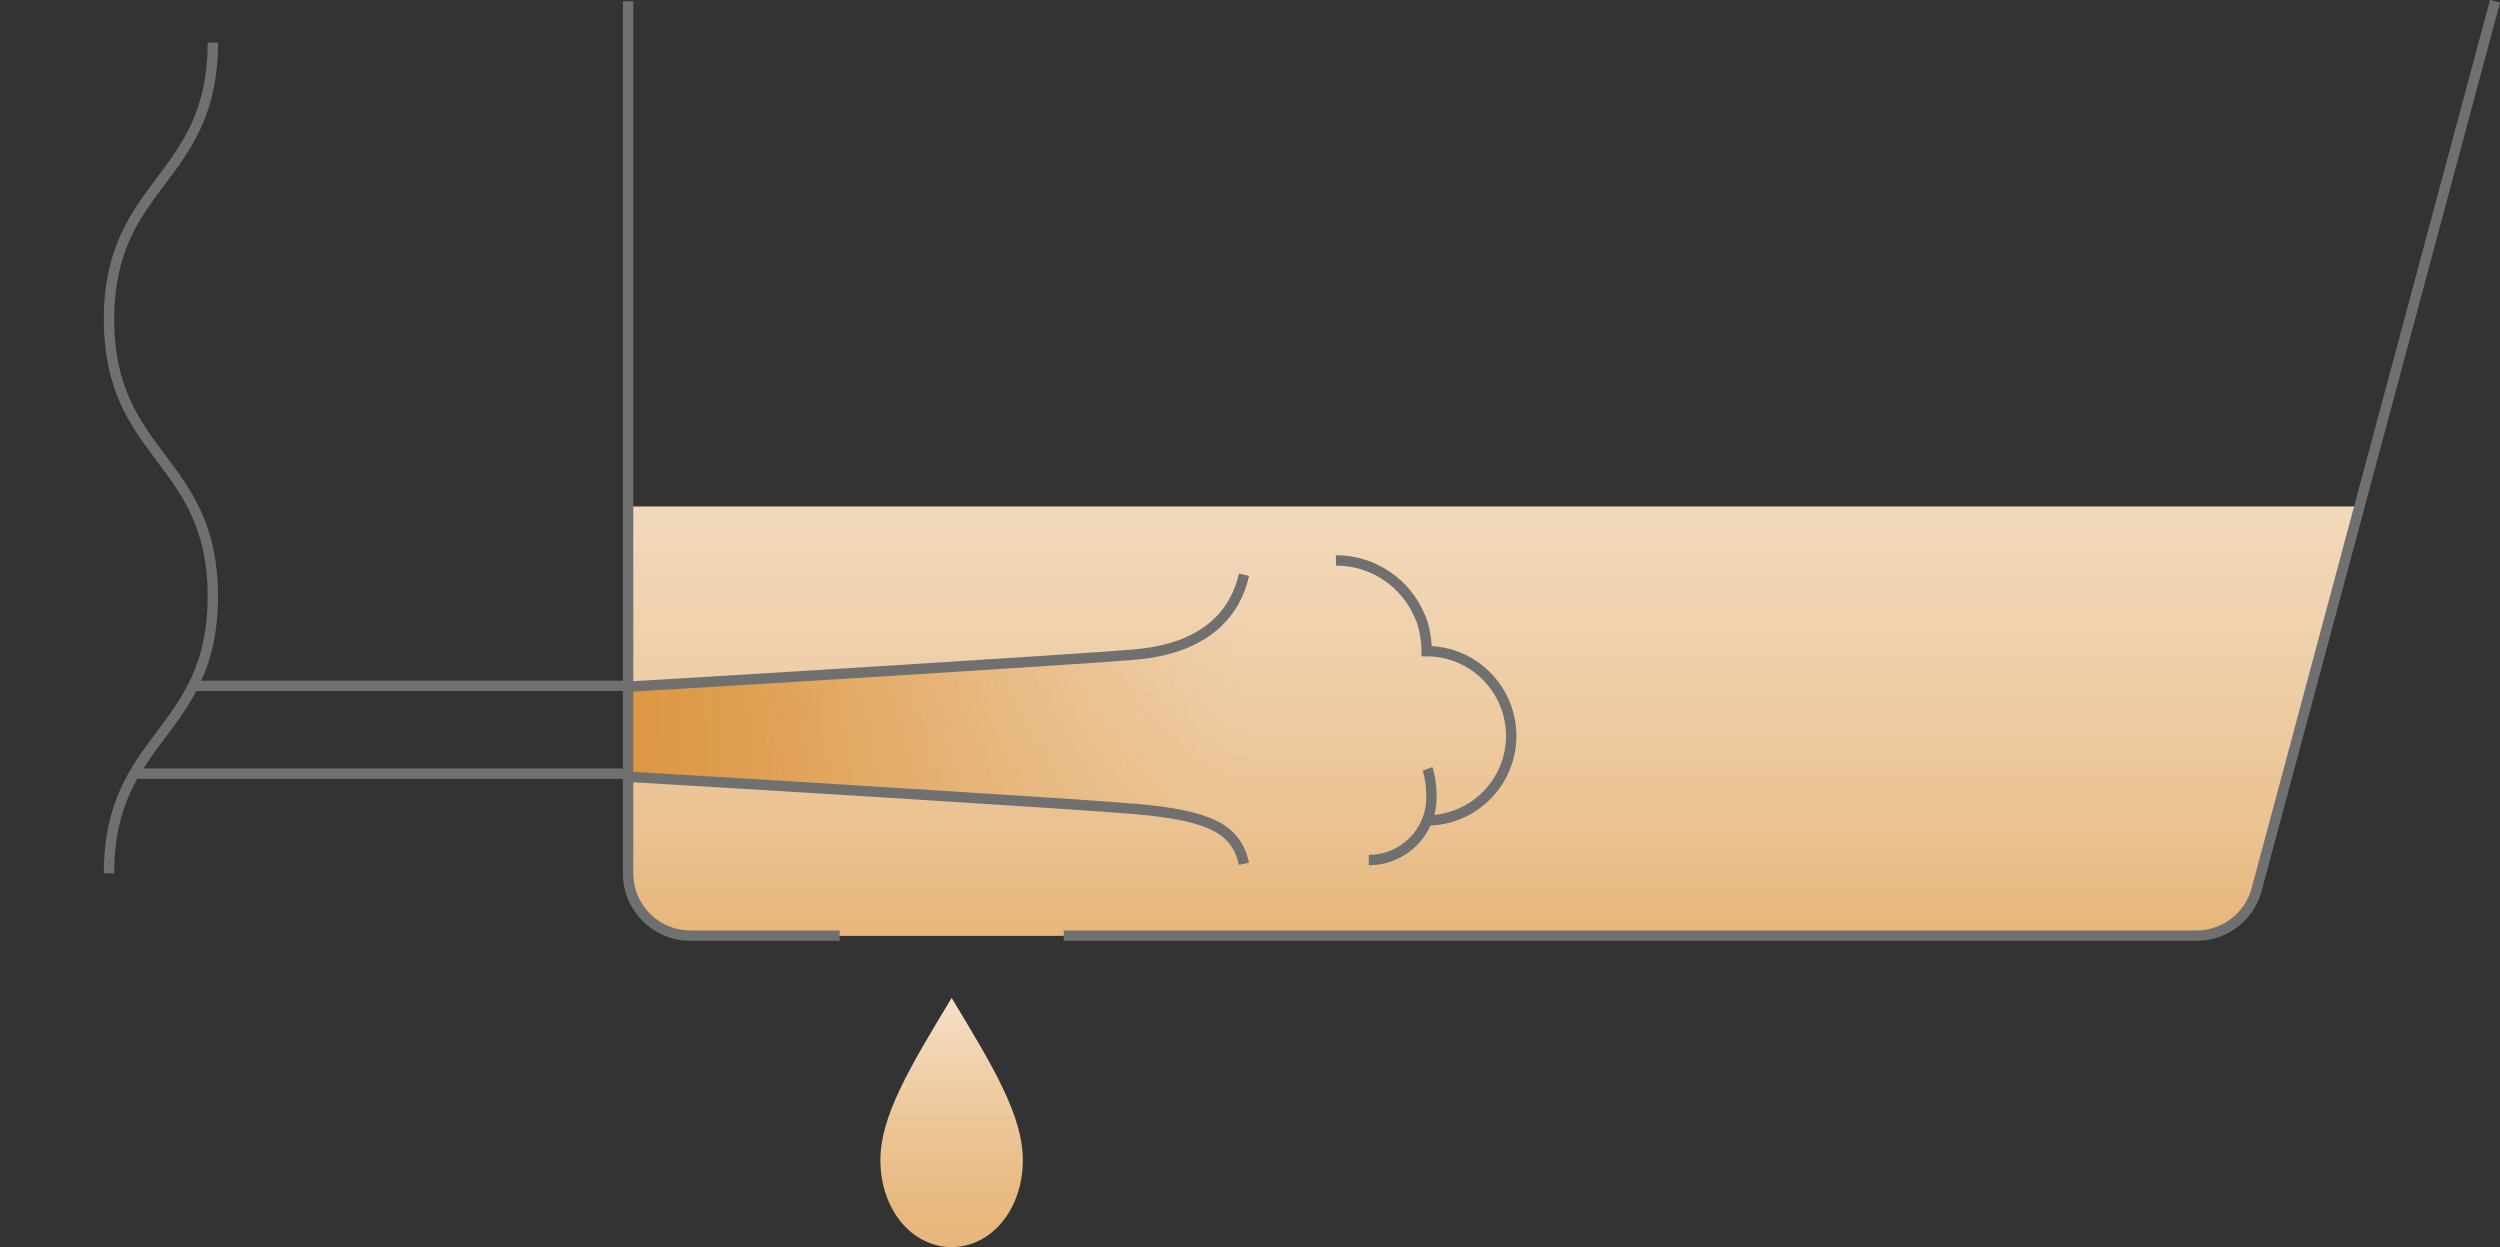 <?xml version="1.0" encoding="UTF-8"?>
<svg id="b" data-name="レイヤー 2" xmlns="http://www.w3.org/2000/svg" xmlns:xlink="http://www.w3.org/1999/xlink" viewBox="0 0 120.4 60.06">
  <rect x="0" y="0" width="120.4" height="60.06" fill="#333333" stroke="none"/>
  <defs>
    <style>
      .h {
        fill: url(#e);
      }

      .h, .i, .j, .k {
        stroke-width: 0px;
      }

      .l {
        clip-path: url(#g);
      }

      .m {
        stroke: #707070;
        stroke-width: .5px;
      }

      .m, .i {
        fill: none;
      }

      .j {
        fill: url(#d);
      }

      .k {
        fill: url(#f);
      }
    </style>
    <linearGradient id="d" data-name="名称未設定グラデーション 22" x1="-200.14" y1="45.06" x2="-200.14" y2="-20.94" gradientTransform="translate(-128.19) rotate(-180) scale(1 -1)" gradientUnits="userSpaceOnUse">
      <stop offset="0" stop-color="#e7b67b"/>
      <stop offset=".08" stop-color="#ebc291"/>
      <stop offset=".21" stop-color="#efd0ab"/>
      <stop offset=".34" stop-color="#f3dcbf"/>
      <stop offset=".5" stop-color="#f6e3ce"/>
      <stop offset=".69" stop-color="#f7e8d6"/>
      <stop offset="1" stop-color="#f8ead9"/>
    </linearGradient>
    <linearGradient id="e" data-name="名称未設定グラデーション 43" x1="45.83" y1="48.06" x2="45.83" y2="60.06" gradientUnits="userSpaceOnUse">
      <stop offset="0" stop-color="#f5e0c7"/>
      <stop offset=".03" stop-color="#f4dec3"/>
      <stop offset=".46" stop-color="#edc89c"/>
      <stop offset=".79" stop-color="#e8ba83"/>
      <stop offset="1" stop-color="#e7b67b"/>
    </linearGradient>
    <linearGradient id="f" data-name="名称未設定グラデーション 7" x1="30.16" y1="35.24" x2="59.9" y2="35.24" gradientUnits="userSpaceOnUse">
      <stop offset="0" stop-color="#dd9743"/>
      <stop offset=".09" stop-color="#dd9845" stop-opacity=".96"/>
      <stop offset=".25" stop-color="#de9b4b" stop-opacity=".85"/>
      <stop offset=".44" stop-color="#e0a155" stop-opacity=".67"/>
      <stop offset=".67" stop-color="#e2a863" stop-opacity=".42"/>
      <stop offset=".92" stop-color="#e5b275" stop-opacity=".1"/>
      <stop offset="1" stop-color="#e7b67b" stop-opacity="0"/>
    </linearGradient>
    <clipPath id="g">
      <path class="i" d="m10.25,2.06h20v40s-25,0-25,0c0-6.67,5-6.67,5-13.34,0-6.67-5-6.67-5-13.34,0-6.66,5-6.66,5-13.33Z"/>
    </clipPath>
  </defs>
  <g id="c" data-name="t">
    <g>
      <g>
        <path class="j" d="m30.25,24.38v17.69c0,1.66,1.34,3,3,3h72.54c1.36,0,2.54-.91,2.89-2.22l4.95-18.46H30.25Z"/>
        <path class="h" d="m45.83,60.06c-1.9,0-3.43-1.8-3.43-4.19,0-2.11,1.4-4.45,3.43-7.81,2.03,3.35,3.43,5.69,3.43,7.81,0,2.39-1.53,4.19-3.43,4.19Z"/>
        <path class="m" d="m120.16.06l-11.48,42.78c-.35,1.31-1.54,2.22-2.89,2.22h-54.56"/>
        <path class="m" d="m68.72,39.51c2.24,0,4.06-1.83,4.06-4.07s-1.82-4.08-4.07-4.08c0-.55-.13-1.29-.34-1.7-.66-1.57-2.22-2.67-4.03-2.67"/>
        <path class="m" d="m65.92,41.42c1.67,0,3.02-1.35,3.02-3.02,0-.87-.19-1.37-.19-1.37"/>
        <path class="k" d="m59.9,28.89c-.37,1.69-1.67,2.33-5.23,2.64-2.71.24-26.11,1.31-24.43,1.55v4.33c-1.68.23,21.72,1.31,24.43,1.55,3.56.31,4.86.95,5.23,2.64"/>
        <path class="m" d="m30.25,33.07c4.02-.23,21.72-1.31,24.43-1.55,3.56-.31,4.86-2.15,5.23-3.84"/>
        <path class="m" d="m30.25,37.41c4.02.23,21.72,1.31,24.43,1.55,3.56.31,4.86.95,5.23,2.64"/>
        <path class="m" d="m40.44,45.06h-7.19c-1.66,0-3-1.34-3-3V.06"/>
      </g>
      <g>
        <path class="m" d="m5.25,42.06c0-6.67,5-6.67,5-13.34,0-6.67-5-6.67-5-13.34,0-6.66,5-6.66,5-13.33"/>
        <g class="l">
          <polyline class="m" points="30.25 37.26 .25 37.26 .25 33.03 30.25 33.03"/>
        </g>
      </g>
    </g>
  </g>
</svg>